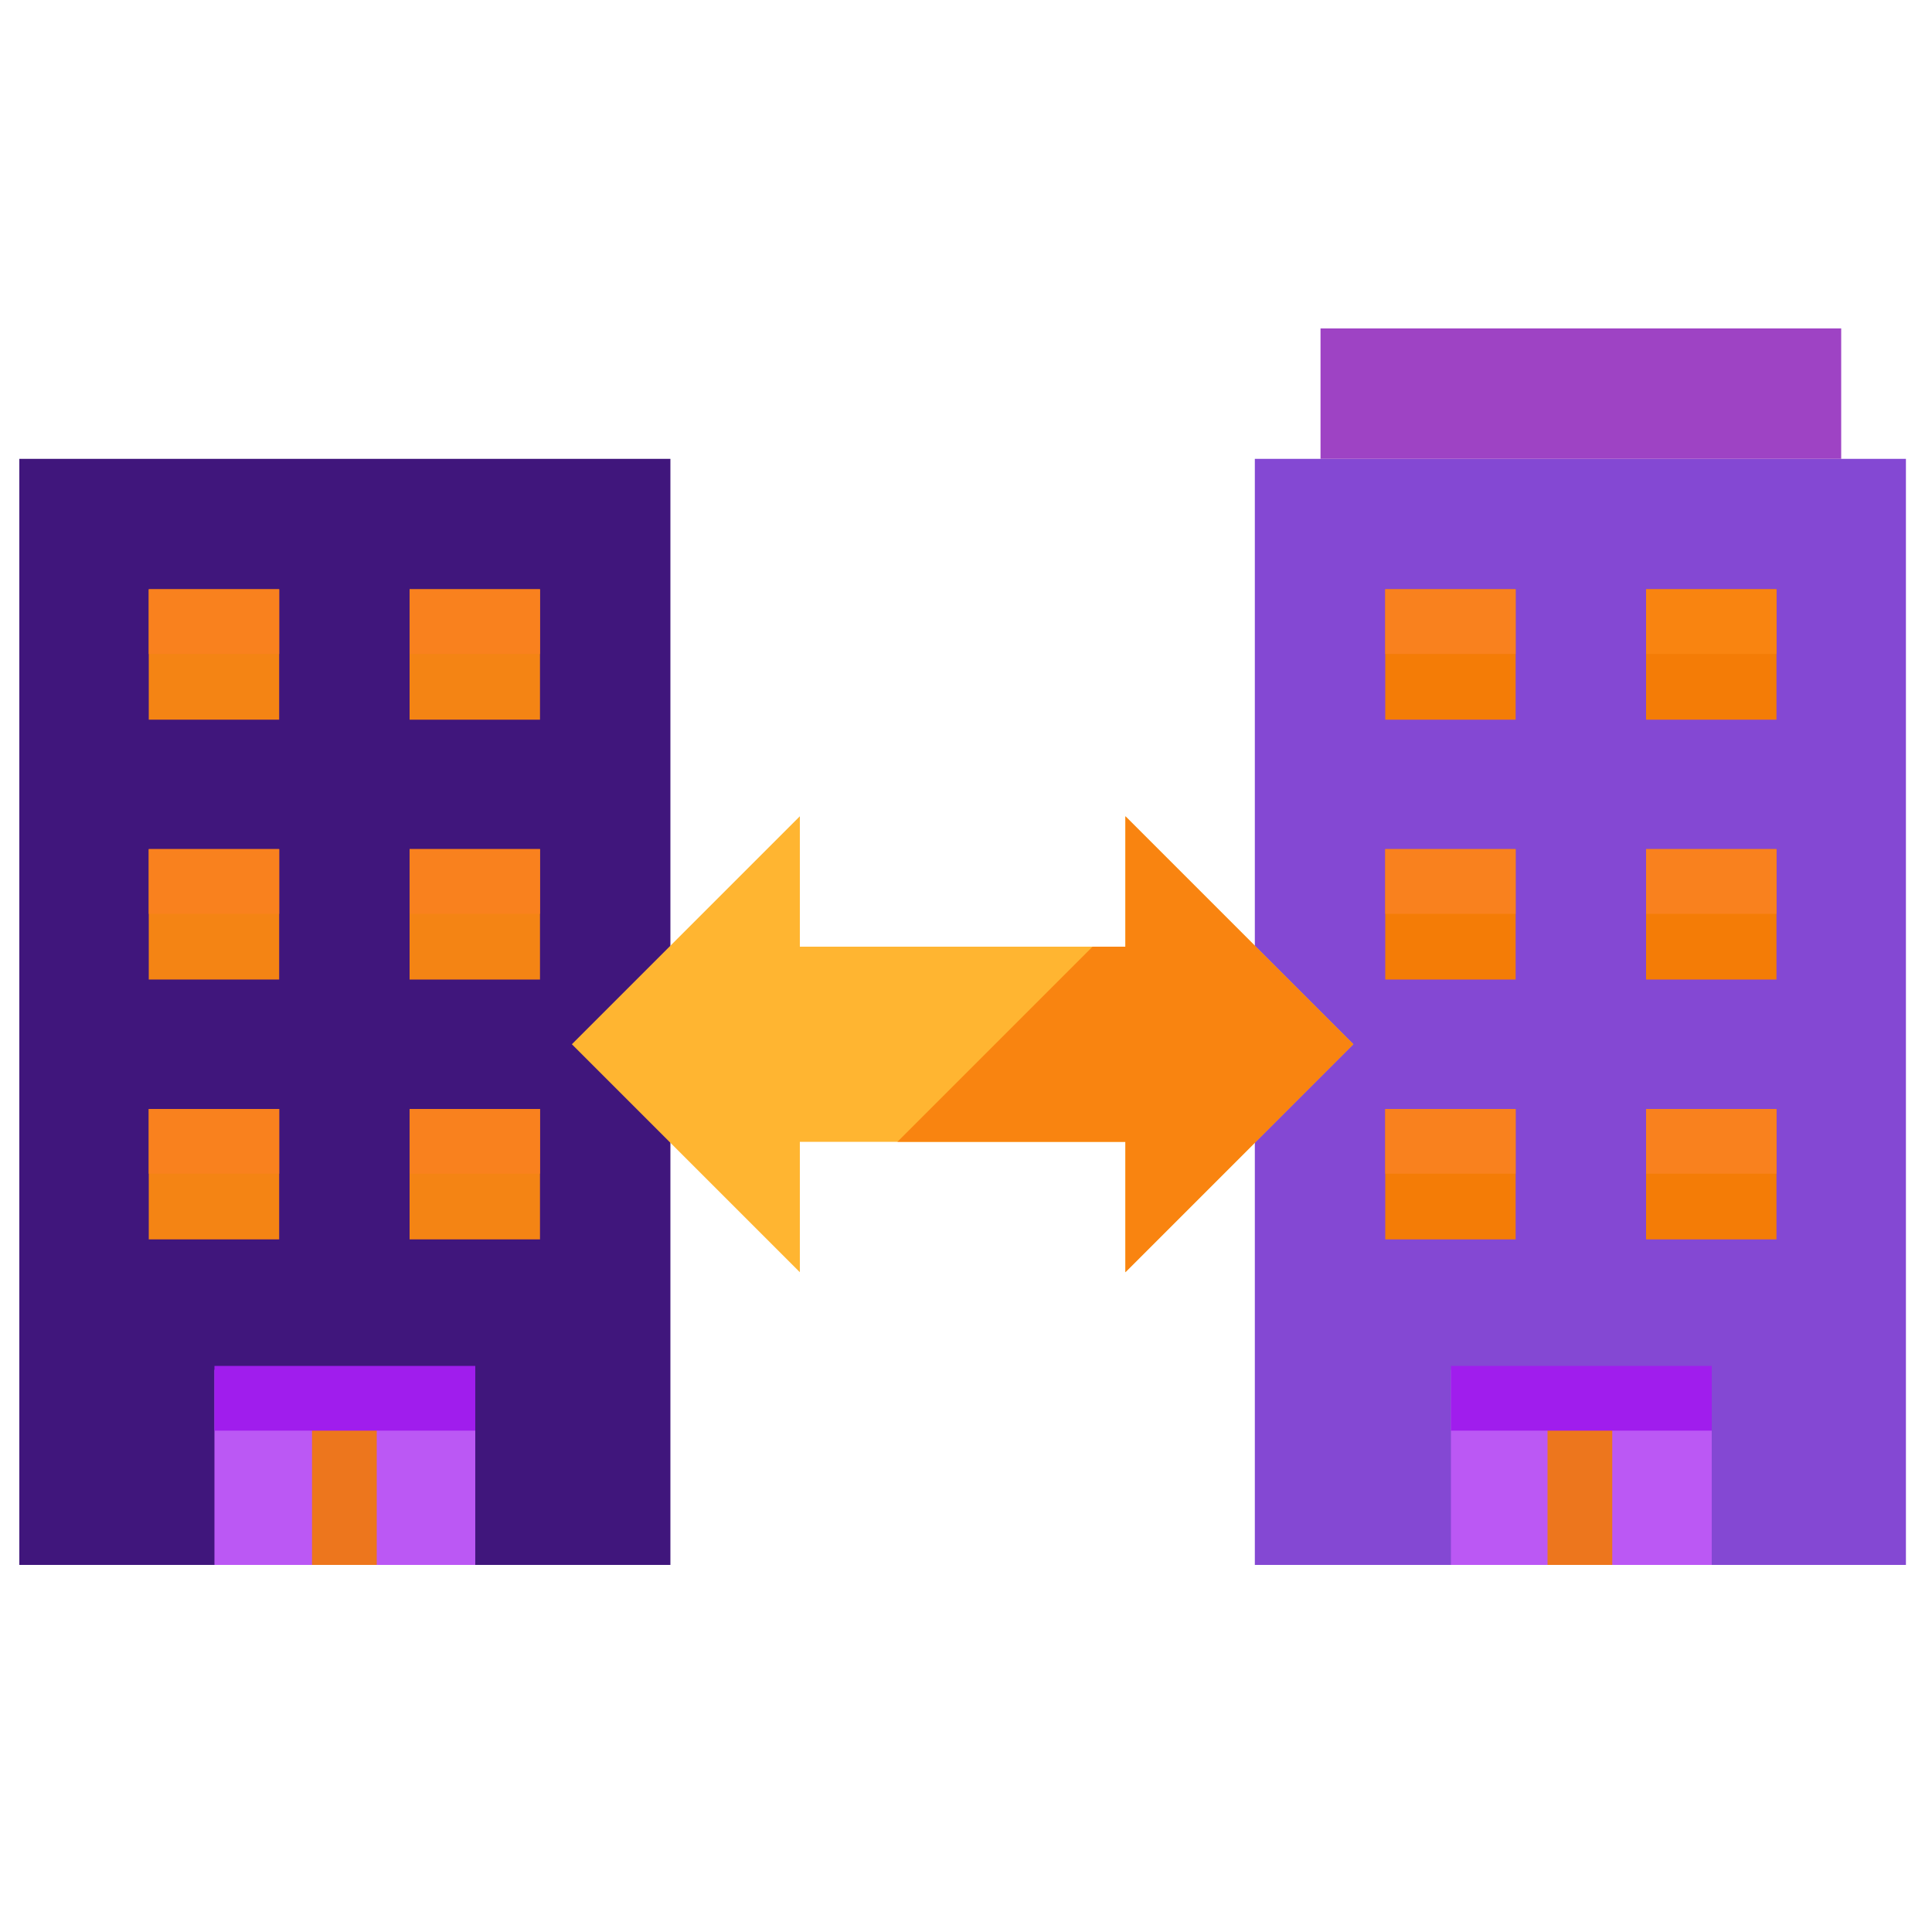 <?xml version="1.0" encoding="utf-8"?>
<!-- Generator: Adobe Illustrator 19.0.0, SVG Export Plug-In . SVG Version: 6.00 Build 0)  -->
<svg version="1.1" id="Layer_1" xmlns="http://www.w3.org/2000/svg" xmlns:xlink="http://www.w3.org/1999/xlink" x="0px" y="0px"
	 viewBox="0 0 200 200" style="enable-background:new 0 0 200 200;" xml:space="preserve">
<style type="text/css">
	.st0{fill:#8448D3;}
	.st1{fill:#BB58F4;}
	.st2{fill:#ED761D;}
	.st3{fill:#F47C06;}
	.st4{fill:#F9811E;}
	.st5{fill:#F98410;}
	.st6{fill:#9E43C4;}
	.st7{fill:#A01DED;}
	.st8{fill:#40167C;}
	.st9{fill:#F48414;}
	.st10{fill:#FFB531;}
</style>
<path id="XMLID_37_" class="st0" d="M129.9,47.5V162h67.4V47.5H129.9L129.9,47.5z"/>
<path id="XMLID_36_" class="st1" d="M150.2,141.8h27V162h-27V141.8z"/>
<path id="XMLID_35_" class="st2" d="M160.2,141.8h6.7V162h-6.7V141.8z"/>
<g id="XMLID_67_">
	<path id="XMLID_34_" class="st3" d="M143.4,114.8h13.5v13.5h-13.5V114.8z"/>
	<path id="XMLID_33_" class="st3" d="M170.4,114.8h13.5v13.5h-13.5V114.8z"/>
	<path id="XMLID_32_" class="st3" d="M143.4,87.9h13.5v13.5h-13.5V87.9z"/>
	<path id="XMLID_31_" class="st3" d="M170.4,87.9h13.5v13.5h-13.5V87.9z"/>
	<path id="XMLID_30_" class="st3" d="M143.4,61h13.5v13.5h-13.5V61z"/>
	<path id="XMLID_29_" class="st3" d="M170.4,61h13.5v13.5h-13.5V61z"/>
</g>
<path id="XMLID_28_" class="st4" d="M143.4,61h13.5v6.7h-13.5V61z"/>
<path id="XMLID_27_" class="st5" d="M170.4,61h13.5v6.7h-13.5V61z"/>
<path id="XMLID_26_" class="st4" d="M143.4,87.9h13.5v6.7h-13.5V87.9z"/>
<path id="XMLID_25_" class="st4" d="M170.4,87.9h13.5v6.7h-13.5V87.9z"/>
<path id="XMLID_24_" class="st4" d="M143.4,114.8h13.5v6.7h-13.5V114.8z"/>
<path id="XMLID_23_" class="st4" d="M170.4,114.8h13.5v6.7h-13.5V114.8z"/>
<path id="XMLID_22_" class="st6" d="M136.7,34h53.9v13.5h-53.9L136.7,34L136.7,34z"/>
<path id="XMLID_21_" class="st7" d="M150.2,141.4h27v6.7h-27V141.4z"/>
<path id="XMLID_19_" class="st8" d="M2,47.5V162h67.4V47.5H2L2,47.5z"/>
<path id="XMLID_18_" class="st1" d="M22.2,141.8h27V162h-27V141.8z"/>
<path id="XMLID_17_" class="st2" d="M32.3,141.8H39V162h-6.7V141.8z"/>
<path id="XMLID_16_" class="st9" d="M15.4,114.8h13.5v13.5H15.4V114.8z"/>
<path id="XMLID_15_" class="st9" d="M42.4,114.8h13.5v13.5H42.4V114.8z"/>
<path id="XMLID_14_" class="st9" d="M15.4,87.9h13.5v13.5H15.4V87.9z"/>
<path id="XMLID_13_" class="st9" d="M42.4,87.9h13.5v13.5H42.4C42.4,101.3,42.4,87.9,42.4,87.9z"/>
<path id="XMLID_12_" class="st9" d="M15.4,61h13.5v13.5H15.4V61z"/>
<path id="XMLID_11_" class="st9" d="M42.4,61h13.5v13.5H42.4C42.4,74.4,42.4,61,42.4,61z"/>
<path id="XMLID_10_" class="st4" d="M15.4,61h13.5v6.7H15.4V61z"/>
<path id="XMLID_9_" class="st4" d="M42.4,61h13.5v6.7H42.4V61z"/>
<path id="XMLID_8_" class="st4" d="M15.4,87.9h13.5v6.7H15.4V87.9z"/>
<path id="XMLID_7_" class="st4" d="M42.4,87.9h13.5v6.7H42.4V87.9z"/>
<path id="XMLID_6_" class="st4" d="M15.4,114.8h13.5v6.7H15.4V114.8z"/>
<path id="XMLID_5_" class="st4" d="M42.4,114.8h13.5v6.7H42.4C42.4,121.6,42.4,114.8,42.4,114.8z"/>
<path id="XMLID_3_" class="st7" d="M22.2,141.4h27v6.7h-27V141.4z"/>
<path id="XMLID_2_" class="st10" d="M140.1,108.1l-23.6-23.6V98H82.8V84.5l-23.6,23.6l23.6,23.6v-13.5h33.7v13.5L140.1,108.1z"/>
<path id="XMLID_1_" class="st5" d="M140.1,108.1l-23.6-23.6V98h-3.4l-20.2,20.2h23.6v13.5L140.1,108.1z"/>
</svg>
